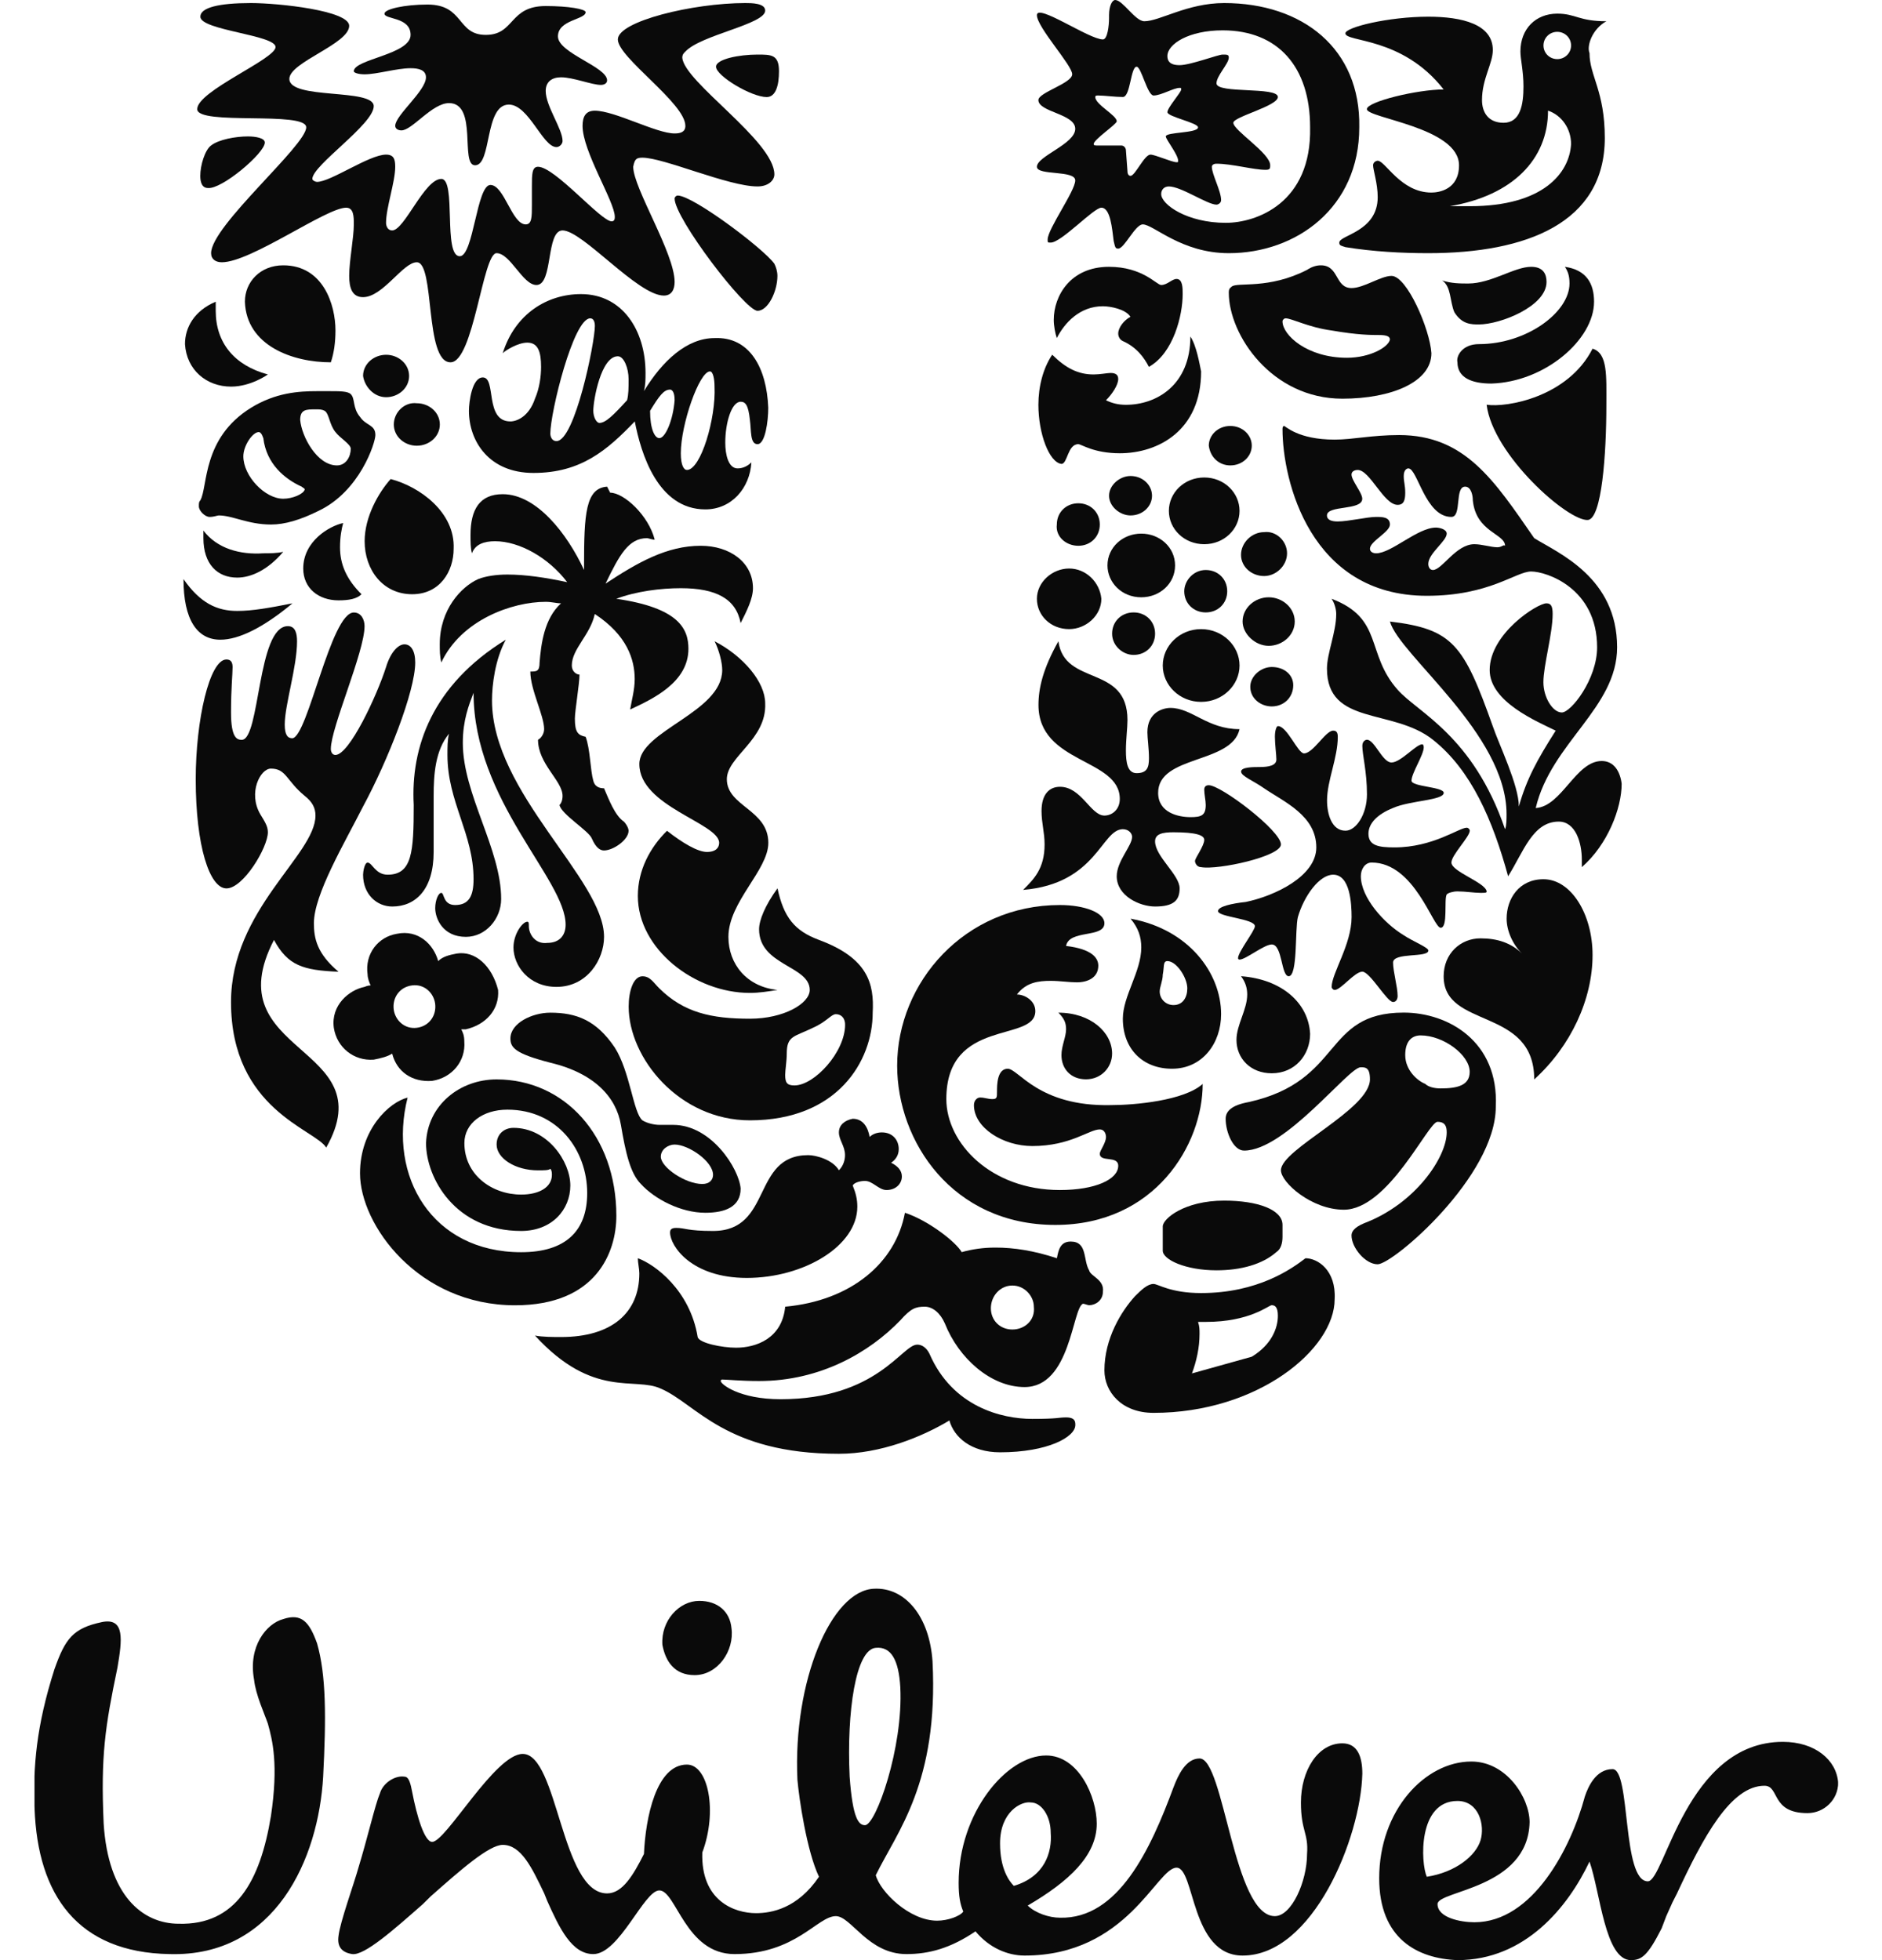 <svg width="24" height="25" viewBox="0 0 24 25" fill="none" xmlns="http://www.w3.org/2000/svg">
<g clip-path="url(#clip0_324_32168)">
<path fill-rule="evenodd" clip-rule="evenodd" d="M22.736 22.216C23.147 22.216 23.421 22.448 23.441 22.738C23.441 22.951 23.265 23.125 23.049 23.125C22.58 23.125 22.697 22.776 22.501 22.776C22.071 22.776 21.718 23.434 21.386 24.149L21.327 24.265L21.249 24.439L21.19 24.594C21.014 24.942 20.935 25 20.798 25C20.466 25 20.407 24.13 20.27 23.743C19.996 24.323 19.448 25 18.586 25C18.078 24.981 17.588 24.729 17.588 23.956C17.588 23.086 18.175 22.467 18.763 22.467C19.213 22.467 19.506 22.931 19.506 23.241C19.487 24.091 18.332 24.111 18.332 24.285C18.332 24.459 18.626 24.517 18.802 24.517C19.546 24.517 20.035 23.569 20.211 22.912C20.25 22.796 20.348 22.564 20.564 22.564C20.798 22.564 20.681 23.995 21.014 23.995C21.229 23.995 21.503 22.216 22.736 22.216ZM11.148 20.263C11.54 20.244 11.853 20.611 11.892 21.191C11.97 22.738 11.442 23.357 11.168 23.917C11.226 24.13 11.598 24.497 11.951 24.497C12.088 24.497 12.244 24.439 12.284 24.381C12.244 24.285 12.225 24.188 12.225 24.014C12.225 23.125 12.832 22.39 13.341 22.39C13.752 22.39 13.986 22.912 13.986 23.26C13.986 23.666 13.634 23.995 13.106 24.304C13.204 24.401 13.38 24.459 13.517 24.459C14.261 24.478 14.672 23.588 14.965 22.796C15.024 22.641 15.122 22.428 15.298 22.428C15.611 22.428 15.729 24.439 16.257 24.439C16.472 24.439 16.668 23.995 16.668 23.646C16.688 23.376 16.59 23.357 16.59 22.989C16.59 22.583 16.805 22.235 17.118 22.235C17.314 22.235 17.373 22.409 17.373 22.622C17.353 23.434 16.746 24.942 15.846 24.942C15.181 24.942 15.239 23.821 15.004 23.821C14.75 23.821 14.378 24.942 13.066 24.942C12.851 24.942 12.616 24.845 12.44 24.633C12.127 24.845 11.853 24.923 11.559 24.923C11.07 24.923 10.854 24.439 10.659 24.439C10.424 24.439 10.15 24.923 9.367 24.923C8.74 24.923 8.623 24.111 8.408 24.111C8.212 24.111 7.899 24.923 7.566 24.923C7.292 24.923 7.135 24.594 6.979 24.246L6.94 24.149C6.783 23.821 6.646 23.53 6.411 23.53C6.235 23.53 5.863 23.859 5.491 24.188L5.393 24.285C5.021 24.613 4.649 24.942 4.493 24.923C4.356 24.903 4.297 24.826 4.317 24.691C4.336 24.517 4.512 24.033 4.571 23.821C4.689 23.434 4.786 23.009 4.845 22.873C4.884 22.738 5.041 22.641 5.158 22.66C5.217 22.66 5.237 22.757 5.256 22.854C5.315 23.163 5.413 23.492 5.511 23.492C5.687 23.492 6.313 22.37 6.666 22.37C7.116 22.37 7.155 24.149 7.742 24.149C7.938 24.149 8.075 23.917 8.212 23.646C8.232 23.183 8.369 22.506 8.76 22.506C9.034 22.506 9.152 23.105 8.956 23.627C8.936 24.246 9.367 24.401 9.641 24.401C9.837 24.401 10.169 24.343 10.444 23.937C10.287 23.608 10.189 22.931 10.169 22.699C10.111 21.442 10.6 20.282 11.148 20.263ZM3.612 20.65C3.847 20.572 3.945 20.688 4.043 20.959C4.16 21.365 4.16 21.906 4.121 22.66C4.062 23.704 3.514 24.961 2.163 24.923C0.989 24.903 0.48 24.169 0.441 23.067C0.421 22.544 0.46 22.022 0.695 21.288C0.832 20.901 0.93 20.766 1.302 20.688C1.596 20.63 1.557 20.92 1.498 21.268C1.341 22.022 1.283 22.39 1.322 23.26C1.38 24.169 1.811 24.536 2.281 24.536C3.005 24.555 3.318 23.995 3.455 23.163C3.553 22.506 3.475 22.196 3.416 21.984C3.377 21.868 3.26 21.616 3.24 21.423C3.162 20.998 3.397 20.708 3.612 20.65ZM13.145 22.989C13.027 22.97 12.753 23.105 12.753 23.511C12.753 23.84 12.871 23.995 12.929 24.053C13.321 23.937 13.419 23.627 13.399 23.376C13.399 23.163 13.282 22.989 13.145 22.989ZM18.586 22.97C18.078 22.97 18.117 23.762 18.195 23.937C18.567 23.879 18.821 23.666 18.88 23.473C18.939 23.279 18.86 22.97 18.586 22.97ZM11.168 21.017C10.913 21.036 10.796 21.829 10.835 22.66C10.874 23.202 10.952 23.279 11.031 23.279C11.168 23.279 11.52 22.293 11.481 21.52C11.461 21.172 11.364 20.998 11.168 21.017ZM8.917 20.418C9.152 20.418 9.308 20.553 9.328 20.766C9.367 21.056 9.152 21.365 8.858 21.365C8.603 21.365 8.486 21.191 8.447 20.978C8.427 20.669 8.662 20.418 8.917 20.418Z" fill="#0A0A0A"/>
<path fill-rule="evenodd" clip-rule="evenodd" d="M13.889 16.203C13.81 16.067 13.869 15.835 13.654 15.835C13.517 15.835 13.497 15.951 13.478 16.048C13.184 15.951 12.93 15.912 12.695 15.912C12.538 15.912 12.401 15.932 12.264 15.97C12.186 15.835 11.833 15.564 11.54 15.468C11.422 16.106 10.855 16.589 10.013 16.666C9.974 17.073 9.641 17.189 9.387 17.189C9.21 17.189 8.917 17.131 8.897 17.053C8.799 16.454 8.349 16.125 8.134 16.048C8.134 16.106 8.153 16.183 8.153 16.241C8.153 16.744 7.801 17.053 7.155 17.053C7.057 17.053 6.92 17.053 6.822 17.034C7.566 17.846 8.095 17.556 8.427 17.711C8.878 17.904 9.249 18.542 10.698 18.542C11.226 18.542 11.755 18.329 12.107 18.117C12.166 18.329 12.381 18.523 12.753 18.523C13.36 18.523 13.713 18.329 13.713 18.175C13.713 18.136 13.713 18.078 13.595 18.078C13.497 18.078 13.497 18.097 13.164 18.097C12.773 18.097 12.146 17.943 11.853 17.266C11.794 17.15 11.716 17.15 11.696 17.15C11.501 17.15 11.187 17.846 9.954 17.846C9.426 17.846 9.191 17.653 9.191 17.614C9.191 17.614 9.191 17.595 9.21 17.595C9.269 17.595 9.445 17.614 9.68 17.614C10.463 17.614 11.089 17.247 11.481 16.84C11.618 16.686 11.677 16.666 11.794 16.666C11.892 16.666 11.99 16.744 12.049 16.879C12.225 17.324 12.636 17.691 13.066 17.691C13.654 17.691 13.673 16.686 13.81 16.628C13.83 16.628 13.869 16.647 13.889 16.647C13.967 16.647 14.065 16.589 14.065 16.473C14.084 16.319 13.908 16.28 13.889 16.203ZM12.91 16.957C12.753 16.957 12.636 16.841 12.636 16.686C12.636 16.531 12.753 16.396 12.91 16.396C13.066 16.396 13.184 16.531 13.184 16.666C13.204 16.84 13.066 16.957 12.91 16.957Z" fill="#0A0A0A"/>
<path fill-rule="evenodd" clip-rule="evenodd" d="M10.874 14.269C11.011 14.269 11.07 14.385 11.09 14.501C11.129 14.462 11.188 14.443 11.246 14.443C11.383 14.443 11.461 14.54 11.461 14.656C11.461 14.733 11.422 14.791 11.364 14.83C11.442 14.868 11.501 14.926 11.501 15.004C11.501 15.1 11.422 15.178 11.305 15.178C11.207 15.178 11.129 15.062 11.031 15.062C10.972 15.062 10.894 15.081 10.874 15.12C10.913 15.216 10.933 15.294 10.933 15.39C10.933 15.893 10.248 16.299 9.524 16.299C8.819 16.299 8.545 15.893 8.545 15.719C8.545 15.681 8.565 15.661 8.623 15.661C8.741 15.661 8.76 15.7 9.093 15.7C9.856 15.7 9.582 14.733 10.307 14.733C10.405 14.733 10.62 14.791 10.698 14.926C10.757 14.868 10.776 14.791 10.776 14.733C10.776 14.617 10.698 14.54 10.698 14.443C10.698 14.346 10.776 14.288 10.874 14.269Z" fill="#0A0A0A"/>
<path fill-rule="evenodd" clip-rule="evenodd" d="M6.333 13.767C7.194 13.767 7.86 14.482 7.86 15.507C7.86 15.971 7.605 16.648 6.568 16.648C5.335 16.648 4.591 15.623 4.591 14.965C4.591 14.405 4.963 14.057 5.198 13.999C4.943 15.004 5.511 15.971 6.646 15.971C7.214 15.971 7.488 15.7 7.488 15.217C7.488 14.675 7.116 14.153 6.47 14.153C6.157 14.153 5.922 14.327 5.922 14.579C5.922 14.985 6.274 15.236 6.646 15.236C6.881 15.236 7.038 15.139 7.038 14.985C7.038 14.965 7.038 14.927 7.018 14.907C6.998 14.927 6.94 14.927 6.861 14.927C6.568 14.927 6.333 14.772 6.333 14.598C6.333 14.463 6.431 14.385 6.548 14.385C6.979 14.385 7.273 14.811 7.273 15.12C7.273 15.429 7.038 15.7 6.646 15.7C5.804 15.7 5.433 15.023 5.433 14.579C5.452 14.095 5.863 13.767 6.333 13.767Z" fill="#0A0A0A"/>
<path fill-rule="evenodd" clip-rule="evenodd" d="M16.648 16.048C16.472 16.183 16.041 16.492 15.317 16.492C14.925 16.492 14.769 16.376 14.71 16.376C14.632 16.376 14.553 16.454 14.475 16.531C14.299 16.724 14.084 17.072 14.084 17.478C14.084 17.749 14.299 18.02 14.71 18.02C16.041 18.02 17.02 17.208 17.02 16.57C17.04 16.202 16.805 16.048 16.648 16.048ZM15.963 17.304L15.2 17.517C15.258 17.362 15.297 17.188 15.297 17.014C15.297 16.956 15.297 16.918 15.278 16.86H15.376C15.943 16.86 16.178 16.647 16.217 16.647C16.256 16.647 16.296 16.666 16.296 16.782C16.296 16.937 16.217 17.15 15.963 17.304Z" fill="#0A0A0A"/>
<path fill-rule="evenodd" clip-rule="evenodd" d="M15.513 16.202C15.826 16.202 16.1 16.125 16.276 15.97C16.335 15.932 16.355 15.854 16.355 15.777V15.622C16.355 15.429 16.041 15.313 15.611 15.313C15.102 15.313 14.828 15.545 14.828 15.642V15.951C14.828 16.067 15.121 16.202 15.513 16.202Z" fill="#0A0A0A"/>
<path fill-rule="evenodd" clip-rule="evenodd" d="M17.901 12.915C16.863 12.915 17.137 13.786 15.924 14.056C15.708 14.095 15.63 14.172 15.63 14.269C15.63 14.443 15.728 14.675 15.865 14.675C16.393 14.675 17.196 13.612 17.352 13.612C17.411 13.612 17.47 13.612 17.47 13.766C17.47 14.153 16.335 14.656 16.335 14.926C16.335 15.081 16.726 15.429 17.137 15.429C17.705 15.429 18.214 14.308 18.331 14.308C18.429 14.308 18.449 14.366 18.449 14.443C18.449 14.752 18.057 15.352 17.392 15.603C17.255 15.661 17.235 15.719 17.235 15.758C17.235 15.912 17.411 16.125 17.568 16.125C17.764 16.125 19.075 15.004 19.075 14.114C19.114 13.283 18.468 12.915 17.901 12.915ZM18.37 13.882C18.292 13.882 18.214 13.863 18.175 13.824C18.077 13.786 17.92 13.65 17.92 13.457C17.92 13.264 18.018 13.206 18.116 13.206C18.41 13.206 18.742 13.457 18.742 13.67C18.742 13.844 18.586 13.882 18.37 13.882Z" fill="#0A0A0A"/>
<path fill-rule="evenodd" clip-rule="evenodd" d="M8.584 14.347H8.408C8.349 14.347 8.251 14.327 8.192 14.289C8.075 14.192 8.036 13.67 7.84 13.361C7.605 13.012 7.35 12.916 7.018 12.916C6.783 12.916 6.509 13.051 6.509 13.245C6.509 13.361 6.568 13.438 7.018 13.554C7.585 13.689 7.859 13.998 7.918 14.347C7.977 14.695 8.036 14.965 8.173 15.101C8.349 15.294 8.682 15.468 8.995 15.468C9.249 15.468 9.445 15.391 9.445 15.159C9.425 14.907 9.073 14.347 8.584 14.347ZM8.956 15.101C8.74 15.101 8.427 14.888 8.427 14.753C8.427 14.656 8.525 14.598 8.603 14.598C8.779 14.598 9.093 14.811 9.093 14.985C9.093 15.043 9.053 15.101 8.956 15.101Z" fill="#0A0A0A"/>
<path fill-rule="evenodd" clip-rule="evenodd" d="M12.851 13.631C12.714 13.631 12.714 13.844 12.714 13.921C12.714 13.998 12.714 14.018 12.655 14.018C12.596 14.018 12.557 13.998 12.498 13.998C12.459 13.998 12.42 14.037 12.42 14.095C12.42 14.385 12.792 14.617 13.164 14.617C13.653 14.617 13.888 14.405 14.025 14.405C14.084 14.405 14.104 14.463 14.104 14.501C14.104 14.579 14.025 14.675 14.025 14.714C14.025 14.83 14.26 14.733 14.26 14.869C14.26 15.043 13.966 15.178 13.516 15.178C12.635 15.178 12.068 14.579 12.068 14.018C12.068 12.974 13.203 13.302 13.203 12.896C13.203 12.761 13.066 12.684 12.968 12.684C13.086 12.529 13.242 12.51 13.399 12.51C13.516 12.51 13.634 12.529 13.732 12.529C13.869 12.529 14.006 12.471 14.006 12.316C14.006 12.22 13.927 12.104 13.595 12.065C13.634 11.852 14.084 11.968 14.084 11.775C14.084 11.64 13.829 11.543 13.516 11.543C12.303 11.543 11.441 12.529 11.441 13.592C11.441 14.559 12.146 15.623 13.458 15.623C14.73 15.623 15.337 14.598 15.337 13.825C15.102 14.037 14.475 14.095 14.162 14.095C13.242 14.114 12.988 13.631 12.851 13.631Z" fill="#0A0A0A"/>
<path fill-rule="evenodd" clip-rule="evenodd" d="M13.849 13.766C14.045 13.766 14.182 13.612 14.182 13.438C14.182 13.167 13.908 12.916 13.497 12.916C13.575 12.993 13.595 13.051 13.595 13.128C13.595 13.225 13.536 13.341 13.536 13.457C13.536 13.631 13.654 13.766 13.849 13.766ZM15.826 12.451C15.885 12.529 15.905 12.606 15.905 12.684C15.905 12.877 15.768 13.07 15.768 13.264C15.768 13.496 15.944 13.689 16.218 13.689C16.512 13.689 16.707 13.457 16.707 13.186C16.688 12.8 16.355 12.49 15.826 12.451ZM14.417 11.717C14.515 11.833 14.554 11.949 14.554 12.084C14.554 12.393 14.319 12.703 14.319 12.993C14.319 13.38 14.574 13.631 14.946 13.631C15.337 13.631 15.572 13.302 15.572 12.935C15.572 12.413 15.161 11.852 14.417 11.717ZM14.965 12.819C14.867 12.819 14.789 12.742 14.789 12.645C14.789 12.587 14.828 12.509 14.828 12.432C14.848 12.335 14.828 12.258 14.887 12.258C15.004 12.258 15.141 12.471 15.141 12.606C15.141 12.722 15.083 12.819 14.965 12.819Z" fill="#0A0A0A"/>
<path fill-rule="evenodd" clip-rule="evenodd" d="M10.444 11.988C10.131 11.872 9.994 11.698 9.915 11.33C9.759 11.543 9.68 11.736 9.68 11.852C9.68 12.316 10.326 12.316 10.326 12.626C10.326 12.8 9.994 12.993 9.563 12.993C9.074 12.993 8.721 12.916 8.408 12.606C8.33 12.529 8.291 12.452 8.193 12.452C8.075 12.452 8.017 12.645 8.017 12.838C8.017 13.496 8.663 14.289 9.563 14.289C10.679 14.289 11.129 13.534 11.129 12.916C11.149 12.548 11.07 12.22 10.444 11.988ZM10.131 13.844C10.033 13.844 10.013 13.805 10.013 13.709C10.013 13.65 10.033 13.534 10.033 13.438C10.033 13.206 10.131 13.225 10.366 13.109C10.542 13.032 10.6 12.935 10.659 12.935C10.718 12.935 10.777 12.974 10.777 13.07C10.777 13.418 10.385 13.844 10.131 13.844Z" fill="#0A0A0A"/>
<path fill-rule="evenodd" clip-rule="evenodd" d="M9.015 10.866C8.897 10.866 8.701 10.75 8.506 10.596C8.29 10.808 8.134 11.098 8.134 11.427C8.134 12.104 8.858 12.664 9.563 12.664C9.68 12.664 9.798 12.645 9.915 12.626C9.524 12.587 9.289 12.297 9.289 11.949C9.289 11.504 9.798 11.098 9.798 10.75C9.798 10.325 9.269 10.286 9.269 9.938C9.269 9.648 9.778 9.435 9.758 8.971C9.758 8.701 9.484 8.372 9.113 8.179C9.171 8.295 9.21 8.449 9.21 8.546C9.21 9.087 8.153 9.319 8.153 9.745C8.153 10.286 9.171 10.499 9.171 10.75C9.171 10.808 9.132 10.866 9.015 10.866Z" fill="#0A0A0A"/>
<path fill-rule="evenodd" clip-rule="evenodd" d="M19.683 11.214C20.035 11.214 20.309 11.659 20.309 12.181C20.309 12.742 20.035 13.341 19.565 13.767C19.565 12.838 18.41 13.129 18.41 12.452C18.41 12.162 18.625 11.968 18.88 11.968C19.095 11.968 19.271 12.026 19.409 12.162C19.291 12.046 19.213 11.872 19.213 11.717C19.213 11.466 19.369 11.214 19.683 11.214Z" fill="#0A0A0A"/>
<path fill-rule="evenodd" clip-rule="evenodd" d="M5.823 12.162C5.725 12.181 5.647 12.2 5.588 12.258C5.53 12.046 5.334 11.852 5.06 11.91C4.825 11.949 4.649 12.162 4.688 12.432C4.688 12.471 4.707 12.529 4.727 12.568C4.727 12.568 4.688 12.568 4.649 12.587C4.453 12.626 4.218 12.819 4.257 13.109C4.296 13.36 4.512 13.534 4.766 13.515C4.864 13.496 4.942 13.476 5.001 13.438C5.06 13.67 5.256 13.805 5.51 13.786C5.764 13.747 5.941 13.534 5.921 13.283C5.921 13.206 5.902 13.167 5.882 13.128H5.941C6.195 13.07 6.371 12.877 6.352 12.626C6.273 12.316 6.058 12.123 5.823 12.162ZM5.314 13.109C5.158 13.128 5.04 13.012 5.021 12.877C5.001 12.722 5.099 12.587 5.256 12.568C5.412 12.548 5.53 12.664 5.549 12.8C5.569 12.954 5.471 13.09 5.314 13.109Z" fill="#0A0A0A"/>
<path fill-rule="evenodd" clip-rule="evenodd" d="M18.509 11.001C18.509 10.905 18.743 10.673 18.743 10.595C18.743 10.576 18.724 10.557 18.704 10.557C18.606 10.557 18.274 10.808 17.784 10.808C17.588 10.808 17.451 10.789 17.451 10.634C17.451 10.499 17.569 10.383 17.765 10.305C17.98 10.209 18.411 10.209 18.411 10.112C18.411 10.035 18 10.035 18 9.957C18 9.861 18.156 9.629 18.156 9.532C18.156 9.532 18.156 9.493 18.137 9.493C18.058 9.493 17.863 9.725 17.745 9.725C17.628 9.725 17.53 9.435 17.432 9.435C17.412 9.435 17.373 9.455 17.373 9.513C17.373 9.629 17.432 9.841 17.432 10.131C17.432 10.383 17.295 10.595 17.158 10.595C16.982 10.595 16.923 10.383 16.923 10.209C16.923 9.957 17.06 9.667 17.06 9.397C17.06 9.339 17.04 9.319 17.001 9.319C16.903 9.319 16.747 9.609 16.629 9.609C16.551 9.609 16.414 9.261 16.297 9.261C16.277 9.261 16.258 9.319 16.258 9.397C16.258 9.493 16.277 9.629 16.277 9.687C16.277 9.764 16.179 9.783 16.062 9.783C15.983 9.783 15.827 9.783 15.827 9.841C15.827 9.899 15.983 9.957 16.12 10.054C16.375 10.228 16.786 10.402 16.786 10.808C16.786 11.175 16.258 11.427 15.886 11.504C15.709 11.523 15.533 11.562 15.533 11.62C15.533 11.697 16.003 11.717 16.003 11.813C16.003 11.871 15.788 12.142 15.788 12.22C15.788 12.239 15.807 12.239 15.807 12.239C15.886 12.239 16.12 12.046 16.218 12.046C16.355 12.046 16.336 12.451 16.434 12.451C16.551 12.451 16.512 11.852 16.551 11.697C16.629 11.427 16.825 11.156 17.001 11.156C17.217 11.156 17.236 11.523 17.236 11.697C17.236 12.046 16.982 12.413 16.982 12.587C16.982 12.606 17.001 12.626 17.021 12.626C17.099 12.626 17.275 12.393 17.373 12.393C17.471 12.393 17.686 12.78 17.765 12.78C17.804 12.78 17.823 12.742 17.823 12.703C17.823 12.587 17.765 12.393 17.765 12.277C17.765 12.142 18.215 12.22 18.215 12.123C18.215 12.084 18.019 12.007 17.902 11.929C17.647 11.775 17.354 11.446 17.354 11.175C17.354 11.079 17.412 11.001 17.491 11.001C18.039 11.001 18.274 11.833 18.372 11.833C18.469 11.833 18.411 11.465 18.45 11.407C18.469 11.388 18.528 11.369 18.587 11.369C18.685 11.369 18.802 11.388 18.88 11.388C18.939 11.388 18.959 11.388 18.959 11.369C18.939 11.253 18.509 11.117 18.509 11.001Z" fill="#0A0A0A"/>
<path fill-rule="evenodd" clip-rule="evenodd" d="M16.335 10.77C16.335 10.596 15.572 10.015 15.415 10.015C15.376 10.015 15.357 10.035 15.357 10.073C15.357 10.132 15.376 10.209 15.376 10.267C15.376 10.402 15.318 10.422 15.181 10.422C15.024 10.422 14.769 10.364 14.769 10.112C14.769 9.629 15.709 9.745 15.807 9.3C15.396 9.3 15.2 9.029 14.926 9.029C14.828 9.029 14.632 9.087 14.632 9.339C14.632 9.416 14.652 9.551 14.652 9.668C14.652 9.784 14.632 9.861 14.495 9.861C14.378 9.861 14.358 9.726 14.358 9.571C14.358 9.435 14.378 9.281 14.378 9.184C14.378 8.469 13.575 8.759 13.497 8.179C13.301 8.527 13.243 8.778 13.243 8.991C13.243 9.745 14.28 9.668 14.28 10.19C14.28 10.325 14.182 10.402 14.084 10.402C13.908 10.402 13.791 10.035 13.517 10.035C13.38 10.035 13.282 10.132 13.282 10.344C13.282 10.499 13.321 10.615 13.321 10.77C13.321 11.079 13.184 11.214 13.047 11.35C13.986 11.272 14.045 10.576 14.319 10.576C14.398 10.576 14.437 10.634 14.437 10.673C14.437 10.789 14.241 10.982 14.241 11.176C14.241 11.427 14.534 11.562 14.73 11.562C14.965 11.562 15.043 11.485 15.043 11.33C15.043 11.156 14.73 10.924 14.73 10.731C14.73 10.634 14.828 10.615 14.965 10.615C15.259 10.615 15.357 10.654 15.357 10.712C15.357 10.789 15.239 10.944 15.239 10.982C15.239 11.002 15.259 11.06 15.318 11.06C15.533 11.098 16.335 10.924 16.335 10.77Z" fill="#0A0A0A"/>
<path fill-rule="evenodd" clip-rule="evenodd" d="M6.45 8.159C6.313 8.411 6.274 8.739 6.274 8.933C6.274 10.112 7.703 11.214 7.703 11.949C7.703 12.239 7.488 12.587 7.096 12.587C6.744 12.587 6.548 12.316 6.548 12.084C6.548 11.91 6.665 11.756 6.724 11.756C6.744 11.756 6.744 11.775 6.744 11.814C6.744 11.91 6.822 12.046 6.979 12.026C7.135 12.026 7.213 11.93 7.213 11.794C7.213 11.214 6.039 10.209 6.039 8.836C5.98 8.991 5.902 9.184 5.902 9.474C5.902 10.132 6.391 10.828 6.391 11.466C6.391 11.717 6.196 11.949 5.941 11.949C5.648 11.949 5.55 11.717 5.55 11.582C5.55 11.485 5.589 11.388 5.628 11.388C5.667 11.388 5.648 11.543 5.804 11.543C5.98 11.543 6.039 11.427 6.039 11.214C6.039 10.634 5.706 10.228 5.706 9.629C5.706 9.532 5.706 9.436 5.726 9.358C5.55 9.571 5.53 9.88 5.53 10.151V10.866C5.53 11.35 5.295 11.562 5.002 11.562C4.806 11.562 4.63 11.408 4.63 11.156C4.63 11.118 4.649 11.002 4.688 11.002C4.747 11.002 4.786 11.156 4.943 11.156C5.256 11.156 5.276 10.866 5.276 10.267C5.236 9.532 5.51 8.739 6.45 8.159Z" fill="#0A0A0A"/>
<path fill-rule="evenodd" clip-rule="evenodd" d="M4.512 7.812C4.61 7.812 4.649 7.908 4.649 7.986C4.649 8.314 4.219 9.281 4.219 9.552C4.219 9.59 4.238 9.629 4.277 9.629C4.454 9.629 4.806 8.875 4.923 8.508C4.982 8.314 5.08 8.218 5.158 8.218C5.237 8.218 5.295 8.295 5.295 8.45C5.295 8.817 4.943 9.706 4.63 10.286C4.395 10.75 4.003 11.408 4.003 11.775C4.003 11.969 4.042 12.162 4.317 12.394C3.866 12.375 3.671 12.317 3.494 11.988C2.731 13.457 4.904 13.322 4.16 14.637C4.023 14.405 2.946 14.153 2.946 12.781C2.946 11.601 4.023 10.905 4.023 10.402C4.023 10.306 3.984 10.228 3.886 10.151C3.651 9.958 3.651 9.803 3.455 9.803C3.318 9.803 3.162 10.112 3.318 10.383C3.377 10.48 3.416 10.538 3.416 10.615C3.416 10.808 3.103 11.331 2.888 11.331C2.672 11.331 2.496 10.789 2.496 9.938C2.496 9.184 2.672 8.411 2.888 8.411C2.946 8.411 2.966 8.45 2.966 8.508C2.966 8.604 2.946 8.778 2.946 9.088C2.946 9.416 3.025 9.436 3.083 9.436C3.318 9.436 3.279 7.986 3.671 7.986C3.768 7.986 3.788 8.082 3.788 8.179C3.788 8.508 3.631 8.991 3.631 9.242C3.631 9.378 3.671 9.416 3.729 9.416C3.925 9.397 4.219 7.812 4.512 7.812Z" fill="#0A0A0A"/>
<path fill-rule="evenodd" clip-rule="evenodd" d="M20.426 9.706C20.093 9.706 19.917 10.286 19.584 10.306C19.78 9.474 20.622 9.029 20.622 8.256C20.622 7.367 19.878 7.057 19.565 6.864C19.056 6.129 18.684 5.549 17.842 5.549C17.49 5.549 17.255 5.607 17.02 5.607C16.55 5.607 16.394 5.433 16.374 5.433C16.374 5.433 16.355 5.433 16.355 5.472C16.355 6.129 16.707 7.599 18.195 7.599C18.997 7.599 19.33 7.289 19.526 7.289C19.721 7.289 20.367 7.502 20.367 8.256C20.367 8.662 20.035 9.087 19.917 9.087C19.8 9.087 19.682 8.894 19.682 8.701C19.682 8.488 19.8 8.082 19.8 7.831C19.8 7.734 19.78 7.695 19.721 7.695C19.604 7.695 18.997 8.082 18.997 8.546C18.997 8.952 19.604 9.203 19.839 9.319C19.604 9.687 19.467 9.938 19.369 10.286C19.369 10.015 19.114 9.493 19.036 9.261C18.664 8.217 18.527 8.024 17.725 7.927C17.842 8.353 19.212 9.358 19.212 10.383C19.212 10.441 19.212 10.537 19.193 10.576C18.782 9.377 18.077 9.087 17.823 8.797C17.412 8.333 17.646 7.889 16.981 7.637C17.02 7.695 17.04 7.773 17.04 7.831C17.04 8.063 16.922 8.333 16.922 8.527C16.922 9.261 17.764 9.029 18.273 9.435C18.762 9.822 19.036 10.46 19.232 11.176C19.428 10.866 19.545 10.479 19.878 10.479C20.093 10.479 20.172 10.75 20.172 10.963V11.06C20.504 10.77 20.68 10.306 20.68 9.996C20.661 9.841 20.583 9.706 20.426 9.706ZM19.095 6.98C19.017 6.98 18.899 6.941 18.801 6.941C18.566 6.941 18.39 7.27 18.273 7.27C18.234 7.27 18.214 7.231 18.214 7.193C18.214 7.057 18.449 6.903 18.449 6.806C18.449 6.748 18.351 6.729 18.312 6.729C18.077 6.729 17.744 7.057 17.549 7.057C17.509 7.057 17.47 7.038 17.47 6.999C17.47 6.903 17.725 6.787 17.725 6.69C17.725 6.593 17.627 6.593 17.549 6.593C17.431 6.593 17.196 6.651 17.059 6.651C16.981 6.651 16.922 6.632 16.922 6.574C16.922 6.439 17.372 6.516 17.372 6.361C17.372 6.284 17.235 6.129 17.235 6.052C17.235 6.013 17.274 5.994 17.314 5.994C17.47 5.994 17.646 6.439 17.823 6.439C17.901 6.439 17.92 6.381 17.92 6.284C17.92 6.187 17.901 6.149 17.901 6.071C17.901 5.994 17.94 5.974 17.96 5.974C18.077 5.974 18.175 6.593 18.508 6.593C18.645 6.593 18.547 6.207 18.684 6.207C18.762 6.207 18.782 6.323 18.782 6.381C18.821 6.787 19.193 6.806 19.193 6.961C19.173 6.941 19.154 6.98 19.095 6.98Z" fill="#0A0A0A"/>
<path fill-rule="evenodd" clip-rule="evenodd" d="M14.417 6.071C14.573 6.071 14.691 6.187 14.691 6.323C14.691 6.458 14.573 6.574 14.417 6.574C14.28 6.574 14.143 6.458 14.143 6.323C14.143 6.187 14.28 6.071 14.417 6.071ZM16.218 8.507C16.081 8.507 15.944 8.623 15.944 8.759C15.944 8.913 16.081 9.01 16.218 9.01C16.374 9.01 16.492 8.894 16.492 8.739C16.492 8.604 16.374 8.507 16.218 8.507ZM15.317 8.024C15.043 8.024 14.828 8.237 14.828 8.488C14.828 8.739 15.043 8.952 15.317 8.952C15.591 8.952 15.807 8.739 15.807 8.488C15.807 8.237 15.591 8.024 15.317 8.024ZM14.456 7.811C14.3 7.811 14.182 7.927 14.182 8.082C14.182 8.237 14.319 8.353 14.456 8.353C14.613 8.353 14.73 8.237 14.73 8.082C14.73 7.927 14.613 7.811 14.456 7.811ZM16.179 8.237C16.355 8.237 16.511 8.101 16.511 7.927C16.511 7.753 16.355 7.618 16.179 7.618C16.003 7.618 15.846 7.753 15.846 7.927C15.846 8.082 16.003 8.237 16.179 8.237ZM13.634 7.251C13.419 7.251 13.223 7.425 13.223 7.637C13.223 7.85 13.399 8.024 13.634 8.024C13.849 8.024 14.045 7.85 14.045 7.637C14.025 7.425 13.849 7.251 13.634 7.251ZM15.102 7.541C15.102 7.695 15.22 7.811 15.376 7.811C15.533 7.811 15.65 7.695 15.65 7.541C15.65 7.386 15.533 7.27 15.376 7.27C15.22 7.27 15.102 7.405 15.102 7.541ZM14.554 7.618C14.789 7.618 14.985 7.444 14.985 7.212C14.985 6.98 14.789 6.806 14.554 6.806C14.319 6.806 14.123 6.98 14.123 7.212C14.123 7.425 14.3 7.618 14.554 7.618ZM16.12 7.347C16.276 7.347 16.413 7.212 16.413 7.057C16.413 6.903 16.276 6.767 16.12 6.787C15.963 6.787 15.826 6.922 15.826 7.077C15.826 7.231 15.963 7.347 16.12 7.347ZM13.751 6.961C13.908 6.961 14.025 6.845 14.025 6.69C14.025 6.535 13.908 6.419 13.751 6.419C13.595 6.419 13.477 6.535 13.477 6.69C13.458 6.845 13.595 6.961 13.751 6.961ZM15.357 6.941C15.611 6.941 15.807 6.748 15.807 6.516C15.807 6.284 15.611 6.09 15.357 6.09C15.102 6.09 14.906 6.284 14.906 6.516C14.906 6.748 15.102 6.941 15.357 6.941ZM15.689 5.936C15.846 5.936 15.963 5.82 15.963 5.684C15.963 5.549 15.846 5.433 15.689 5.433C15.533 5.433 15.415 5.549 15.415 5.684C15.435 5.839 15.552 5.936 15.689 5.936Z" fill="#0A0A0A"/>
<path fill-rule="evenodd" clip-rule="evenodd" d="M7.781 6.284C7.957 6.284 8.271 6.574 8.349 6.883C8.31 6.883 8.271 6.864 8.251 6.864C8.016 6.864 7.899 7.077 7.722 7.444C8.133 7.173 8.505 6.961 8.936 6.961C9.308 6.961 9.602 7.173 9.602 7.502C9.602 7.637 9.523 7.792 9.445 7.947C9.386 7.637 9.132 7.502 8.682 7.502C8.427 7.502 8.114 7.541 7.859 7.637C8.662 7.753 8.779 8.024 8.779 8.275C8.779 8.701 8.329 8.913 8.036 9.049C8.055 8.933 8.094 8.797 8.094 8.662C8.094 8.411 7.996 8.101 7.585 7.831C7.527 8.101 7.292 8.275 7.292 8.488C7.292 8.565 7.351 8.604 7.39 8.604C7.39 8.72 7.331 9.068 7.331 9.165C7.331 9.339 7.37 9.377 7.468 9.397C7.527 9.551 7.527 9.822 7.566 9.958C7.585 10.035 7.644 10.054 7.703 10.054C7.762 10.19 7.84 10.402 7.957 10.48C7.977 10.499 8.016 10.557 8.016 10.596C8.016 10.712 7.82 10.847 7.703 10.847C7.664 10.847 7.605 10.828 7.546 10.692C7.507 10.596 7.155 10.383 7.135 10.267C7.155 10.248 7.174 10.209 7.174 10.151C7.174 9.958 6.861 9.745 6.861 9.435C6.9 9.416 6.939 9.358 6.939 9.3C6.939 9.126 6.763 8.797 6.763 8.565C6.842 8.565 6.881 8.565 6.881 8.449C6.9 8.217 6.939 7.889 7.155 7.695C7.096 7.695 7.037 7.676 6.959 7.676C6.528 7.676 5.882 7.908 5.628 8.449C5.608 8.372 5.608 8.295 5.608 8.217C5.608 7.773 5.882 7.483 6.098 7.386C6.196 7.347 6.333 7.328 6.47 7.328C6.705 7.328 6.959 7.367 7.233 7.425C6.998 7.115 6.626 6.903 6.313 6.903C6.176 6.903 6.059 6.941 6.019 7.057C6 6.999 6 6.903 6 6.825C6 6.497 6.117 6.303 6.411 6.303C6.842 6.303 7.233 6.806 7.448 7.27V7.212C7.448 6.555 7.468 6.226 7.742 6.207L7.781 6.284Z" fill="#0A0A0A"/>
<path fill-rule="evenodd" clip-rule="evenodd" d="M2.34 7.386C2.34 7.908 2.516 8.159 2.81 8.159C3.045 8.159 3.358 8.005 3.73 7.695C3.436 7.753 3.221 7.792 3.025 7.792C2.77 7.792 2.555 7.695 2.34 7.386ZM4.376 6.671C4.199 6.709 3.867 6.903 3.867 7.251C3.867 7.502 4.062 7.657 4.317 7.657C4.454 7.657 4.552 7.637 4.61 7.579C4.415 7.386 4.336 7.193 4.336 6.98C4.336 6.845 4.356 6.748 4.376 6.671ZM4.982 6.11C4.826 6.284 4.65 6.593 4.65 6.903C4.65 7.27 4.885 7.579 5.256 7.579C5.609 7.579 5.785 7.289 5.785 6.999C5.805 6.535 5.354 6.207 4.982 6.11ZM2.594 6.767V6.864C2.594 7.193 2.77 7.367 3.025 7.367C3.201 7.367 3.416 7.27 3.612 7.038C3.534 7.057 3.436 7.057 3.358 7.057C3.064 7.077 2.77 6.999 2.594 6.767ZM4.043 4.989C3.808 4.989 3.514 5.008 3.201 5.201C2.575 5.588 2.653 6.207 2.555 6.381C2.536 6.4 2.536 6.419 2.536 6.458C2.536 6.516 2.614 6.593 2.673 6.593C2.731 6.593 2.77 6.574 2.79 6.574C2.966 6.574 3.162 6.69 3.456 6.69C3.632 6.69 3.828 6.632 4.062 6.516C4.591 6.265 4.787 5.646 4.787 5.549C4.787 5.414 4.669 5.433 4.591 5.317C4.493 5.201 4.532 5.085 4.473 5.027C4.434 4.989 4.336 4.989 4.199 4.989H4.043ZM3.612 6.361C3.377 6.361 3.103 6.071 3.103 5.82C3.103 5.685 3.221 5.511 3.299 5.511C3.319 5.511 3.338 5.53 3.358 5.588C3.397 5.917 3.632 6.11 3.847 6.207C3.867 6.226 3.886 6.226 3.886 6.245C3.867 6.303 3.73 6.361 3.612 6.361ZM4.473 5.723C4.473 5.82 4.415 5.936 4.297 5.936C4.043 5.936 3.847 5.569 3.828 5.356C3.828 5.221 3.906 5.221 4.023 5.221C4.082 5.221 4.102 5.221 4.141 5.24C4.199 5.279 4.199 5.414 4.278 5.511C4.336 5.588 4.473 5.665 4.473 5.723ZM5.022 5.414C5.022 5.569 5.159 5.685 5.315 5.685C5.472 5.685 5.609 5.569 5.609 5.414C5.609 5.259 5.472 5.143 5.315 5.143C5.159 5.124 5.022 5.259 5.022 5.414ZM4.924 5.066C5.08 5.066 5.217 4.95 5.217 4.795C5.217 4.641 5.08 4.525 4.924 4.525C4.767 4.525 4.63 4.641 4.63 4.795C4.65 4.931 4.767 5.066 4.924 5.066ZM2.947 4.931C3.201 4.931 3.416 4.776 3.416 4.776C2.986 4.66 2.751 4.37 2.751 3.964V3.848C2.477 3.964 2.359 4.177 2.359 4.389C2.379 4.718 2.633 4.931 2.947 4.931ZM4.219 4.621C4.258 4.505 4.278 4.37 4.278 4.215C4.278 3.886 4.121 3.384 3.612 3.384C3.319 3.384 3.123 3.596 3.123 3.848C3.142 4.409 3.73 4.621 4.219 4.621Z" fill="#0A0A0A"/>
<path fill-rule="evenodd" clip-rule="evenodd" d="M20.309 4.447C19.995 5.066 19.212 5.201 18.958 5.162C19.036 5.8 19.995 6.651 20.25 6.632C20.426 6.612 20.485 5.8 20.485 5.162C20.485 4.795 20.504 4.505 20.309 4.447ZM20.328 3.848C20.328 3.616 20.23 3.442 19.956 3.403C19.995 3.461 20.015 3.519 20.015 3.616C20.015 3.983 19.467 4.389 18.86 4.389C18.645 4.389 18.567 4.544 18.586 4.621C18.586 4.814 18.762 4.892 19.017 4.892C19.702 4.872 20.328 4.331 20.328 3.848Z" fill="#0A0A0A"/>
<path fill-rule="evenodd" clip-rule="evenodd" d="M18.86 4.138C19.134 4.138 19.722 3.906 19.722 3.596C19.722 3.5 19.683 3.403 19.526 3.403C19.311 3.403 19.017 3.616 18.723 3.616C18.625 3.616 18.508 3.616 18.391 3.577C18.508 3.654 18.488 3.848 18.547 3.983C18.645 4.138 18.762 4.138 18.86 4.138Z" fill="#0A0A0A"/>
<path fill-rule="evenodd" clip-rule="evenodd" d="M15.18 4.292C15.18 4.911 14.749 5.163 14.358 5.163C14.26 5.163 14.182 5.143 14.104 5.105C14.182 5.027 14.26 4.911 14.26 4.834C14.26 4.776 14.221 4.757 14.162 4.757C14.123 4.757 14.025 4.776 13.947 4.776C13.751 4.776 13.595 4.699 13.418 4.524C13.301 4.699 13.242 4.931 13.242 5.163C13.242 5.53 13.379 5.897 13.536 5.917C13.614 5.917 13.614 5.665 13.751 5.665C13.79 5.665 13.947 5.781 14.28 5.781C14.769 5.781 15.317 5.491 15.317 4.737C15.297 4.641 15.258 4.408 15.18 4.292Z" fill="#0A0A0A"/>
<path fill-rule="evenodd" clip-rule="evenodd" d="M14.064 3.906C14.162 3.906 14.357 3.944 14.416 4.041C14.338 4.08 14.26 4.176 14.26 4.254C14.26 4.292 14.279 4.331 14.318 4.35C14.495 4.428 14.592 4.563 14.651 4.679C14.964 4.505 15.082 4.022 15.082 3.751C15.082 3.674 15.082 3.558 15.004 3.558C14.945 3.558 14.886 3.635 14.808 3.635C14.749 3.635 14.573 3.403 14.142 3.403C13.653 3.403 13.438 3.77 13.438 4.08C13.438 4.157 13.457 4.254 13.477 4.312C13.575 4.118 13.77 3.906 14.064 3.906Z" fill="#0A0A0A"/>
<path fill-rule="evenodd" clip-rule="evenodd" d="M9.112 4.312C8.76 4.312 8.447 4.602 8.212 4.988C8.232 4.911 8.232 4.834 8.232 4.756C8.232 4.215 7.938 3.751 7.409 3.751C6.979 3.751 6.568 4.002 6.411 4.505C6.45 4.466 6.607 4.37 6.724 4.37C6.861 4.37 6.9 4.486 6.9 4.679C6.9 4.795 6.881 4.95 6.822 5.085C6.744 5.317 6.587 5.375 6.509 5.375C6.176 5.375 6.333 4.814 6.157 4.814C6.02 4.814 5.98 5.124 5.98 5.24C5.98 5.626 6.235 6.032 6.803 6.032C7.409 6.032 7.742 5.742 8.095 5.375C8.173 5.781 8.388 6.497 8.995 6.497C9.328 6.497 9.563 6.226 9.582 5.897C9.543 5.936 9.484 5.974 9.406 5.974C9.289 5.974 9.249 5.8 9.249 5.646C9.249 5.394 9.328 5.124 9.445 5.124C9.504 5.124 9.543 5.162 9.563 5.356C9.582 5.491 9.563 5.665 9.66 5.665C9.758 5.665 9.797 5.375 9.797 5.201C9.778 4.698 9.563 4.292 9.112 4.312ZM7.096 5.626C7.037 5.626 7.018 5.568 7.018 5.53C7.018 5.259 7.312 4.06 7.527 4.06C7.566 4.06 7.586 4.099 7.586 4.157C7.586 4.37 7.331 5.626 7.096 5.626ZM7.997 5.104C7.82 5.298 7.723 5.394 7.644 5.394C7.605 5.394 7.566 5.317 7.566 5.24C7.566 5.104 7.664 4.544 7.879 4.544C7.957 4.544 8.016 4.698 8.016 4.834C8.016 4.95 8.016 5.027 7.997 5.104ZM8.408 5.588C8.349 5.588 8.29 5.472 8.29 5.24C8.408 5.046 8.466 4.969 8.545 4.969C8.564 4.969 8.603 4.988 8.603 5.104C8.584 5.356 8.486 5.588 8.408 5.588ZM8.76 5.994C8.721 5.994 8.682 5.936 8.682 5.781C8.682 5.414 8.917 4.737 9.054 4.737C9.093 4.737 9.112 4.834 9.112 4.93C9.132 5.336 8.936 5.994 8.76 5.994Z" fill="#0A0A0A"/>
<path fill-rule="evenodd" clip-rule="evenodd" d="M17.745 3.519C17.608 3.519 17.392 3.674 17.236 3.674C17.021 3.674 17.079 3.384 16.844 3.384C16.786 3.384 16.727 3.403 16.668 3.442C16.179 3.693 15.787 3.596 15.709 3.654C15.69 3.674 15.67 3.674 15.67 3.732C15.67 4.273 16.218 5.085 17.118 5.085C17.745 5.085 18.254 4.872 18.254 4.505C18.234 4.196 17.941 3.519 17.745 3.519ZM17.177 4.563C16.668 4.563 16.355 4.273 16.355 4.099C16.355 4.08 16.375 4.06 16.394 4.06C16.473 4.06 16.688 4.176 16.981 4.215C17.314 4.273 17.49 4.273 17.588 4.273C17.686 4.273 17.725 4.292 17.725 4.331C17.706 4.428 17.471 4.563 17.177 4.563Z" fill="#0A0A0A"/>
<path fill-rule="evenodd" clip-rule="evenodd" d="M20.485 0.271C20.133 0.271 20.094 0.174 19.859 0.174C19.585 0.174 19.389 0.367 19.389 0.657C19.389 0.754 19.428 0.909 19.428 1.102C19.428 1.334 19.389 1.566 19.174 1.566C18.978 1.566 18.899 1.431 18.899 1.276C18.899 1.005 19.037 0.812 19.037 0.638C19.037 0.309 18.645 0.213 18.214 0.213C17.706 0.213 17.157 0.348 17.157 0.425C17.157 0.541 17.882 0.464 18.41 1.141C18.077 1.141 17.431 1.296 17.431 1.392C17.431 1.508 18.606 1.624 18.606 2.108C18.606 2.417 18.351 2.456 18.254 2.456C17.862 2.456 17.666 2.05 17.569 2.05C17.549 2.05 17.51 2.069 17.51 2.108C17.51 2.166 17.569 2.34 17.569 2.514C17.569 2.958 17.079 2.997 17.079 3.094C17.079 3.132 17.099 3.132 17.157 3.152C17.51 3.21 17.882 3.229 18.214 3.229C19.467 3.229 20.465 2.842 20.465 1.76C20.465 1.16 20.27 0.967 20.27 0.677C20.231 0.58 20.309 0.367 20.485 0.271ZM18.743 2.63H18.488C19.291 2.494 19.741 2.03 19.741 1.411C19.917 1.47 20.035 1.644 20.035 1.837C20.015 2.204 19.683 2.63 18.743 2.63ZM19.859 0.754C19.761 0.754 19.683 0.677 19.683 0.58C19.683 0.483 19.761 0.406 19.859 0.406C19.956 0.406 20.035 0.483 20.035 0.58C20.035 0.677 19.956 0.754 19.859 0.754Z" fill="#0A0A0A"/>
<path fill-rule="evenodd" clip-rule="evenodd" d="M15.611 0.039C15.141 0.039 14.789 0.271 14.593 0.271C14.476 0.271 14.319 0 14.221 0C14.182 0 14.143 0.077 14.143 0.193V0.232C14.143 0.329 14.123 0.503 14.065 0.503C13.888 0.503 13.223 0.039 13.223 0.193C13.223 0.348 13.673 0.831 13.673 0.947C13.673 1.063 13.242 1.179 13.242 1.276C13.242 1.431 13.712 1.45 13.712 1.643C13.712 1.837 13.223 1.991 13.223 2.127C13.223 2.243 13.712 2.166 13.712 2.301C13.712 2.436 13.36 2.92 13.36 3.055C13.36 3.094 13.36 3.094 13.399 3.094C13.536 3.094 13.947 2.649 14.045 2.649C14.162 2.649 14.182 2.92 14.202 3.074C14.221 3.152 14.221 3.171 14.26 3.171C14.339 3.171 14.476 2.862 14.573 2.862C14.711 2.862 15.063 3.229 15.67 3.229C16.531 3.229 17.334 2.649 17.334 1.624C17.353 0.619 16.609 0.039 15.611 0.039ZM14.417 2.243C14.397 2.243 14.378 2.224 14.378 2.185L14.358 1.914C14.358 1.895 14.339 1.856 14.3 1.856H14.006C13.967 1.856 13.947 1.856 13.947 1.837C13.947 1.779 14.241 1.585 14.241 1.547C14.241 1.469 13.967 1.334 13.967 1.237C13.967 1.218 13.986 1.218 14.006 1.218C14.084 1.218 14.221 1.237 14.319 1.237C14.417 1.237 14.417 0.851 14.495 0.851C14.554 0.851 14.632 1.218 14.711 1.218C14.808 1.218 14.965 1.121 15.043 1.121C15.063 1.121 15.063 1.121 15.063 1.141C15.063 1.179 14.887 1.373 14.887 1.431C14.887 1.489 15.278 1.566 15.278 1.624C15.278 1.701 14.867 1.682 14.867 1.74C14.867 1.779 15.024 1.972 15.024 2.05C15.024 2.069 15.024 2.069 15.004 2.069C14.945 2.069 14.73 1.972 14.671 1.972C14.593 1.972 14.476 2.243 14.417 2.243ZM15.631 2.842C15.141 2.842 14.808 2.61 14.808 2.475C14.808 2.417 14.848 2.378 14.906 2.378C15.063 2.378 15.396 2.61 15.513 2.61C15.533 2.61 15.572 2.591 15.572 2.552C15.572 2.436 15.454 2.224 15.454 2.127C15.454 2.107 15.474 2.088 15.513 2.088C15.709 2.088 15.983 2.166 16.14 2.166C16.198 2.166 16.198 2.146 16.198 2.107C16.198 1.953 15.728 1.663 15.728 1.566C15.728 1.489 16.296 1.353 16.296 1.237C16.296 1.102 15.513 1.199 15.513 1.063C15.513 0.967 15.67 0.812 15.67 0.735C15.67 0.696 15.65 0.696 15.591 0.696C15.533 0.696 15.18 0.831 15.043 0.831C14.965 0.831 14.887 0.812 14.887 0.715C14.887 0.561 15.161 0.387 15.591 0.387C16.296 0.387 16.707 0.851 16.707 1.624C16.727 2.591 16.022 2.842 15.631 2.842Z" fill="#0A0A0A"/>
<path fill-rule="evenodd" clip-rule="evenodd" d="M8.192 2.011C8.466 2.011 9.288 2.378 9.66 2.378C9.797 2.378 9.875 2.301 9.875 2.224C9.875 1.798 8.72 1.044 8.701 0.735C8.701 0.696 8.72 0.677 8.74 0.658C8.936 0.445 9.758 0.31 9.758 0.135C9.758 0.039 9.582 0.039 9.503 0.039C8.838 0.039 7.879 0.271 7.879 0.503C7.879 0.735 8.74 1.315 8.74 1.605C8.74 1.682 8.681 1.702 8.603 1.702C8.368 1.702 7.84 1.412 7.585 1.412C7.468 1.412 7.429 1.489 7.429 1.605C7.429 1.934 7.84 2.572 7.84 2.765C7.84 2.784 7.84 2.823 7.8 2.823C7.663 2.823 7.076 2.127 6.861 2.127C6.783 2.127 6.783 2.224 6.783 2.378V2.61C6.783 2.765 6.783 2.862 6.704 2.862C6.528 2.862 6.43 2.359 6.254 2.359C6.078 2.359 6.039 3.268 5.863 3.268C5.647 3.268 5.823 2.282 5.628 2.282C5.412 2.282 5.158 2.939 5.001 2.939C4.943 2.939 4.923 2.881 4.923 2.842C4.923 2.649 5.04 2.32 5.04 2.127C5.04 2.03 5.021 1.972 4.923 1.972C4.708 1.972 4.218 2.32 4.042 2.32C4.023 2.32 3.983 2.301 3.983 2.282C3.983 2.108 4.766 1.586 4.766 1.354C4.766 1.122 3.69 1.276 3.69 1.006C3.69 0.793 4.453 0.561 4.453 0.329C4.453 0.135 3.553 0.039 3.2 0.039C2.789 0.039 2.555 0.097 2.555 0.213C2.555 0.387 3.514 0.445 3.514 0.6C3.514 0.754 2.515 1.16 2.515 1.392C2.515 1.605 3.905 1.412 3.905 1.624C3.905 1.856 2.692 2.881 2.692 3.229C2.692 3.306 2.75 3.345 2.829 3.345C3.2 3.345 4.16 2.649 4.414 2.649C4.512 2.649 4.512 2.765 4.512 2.862C4.512 3.036 4.453 3.326 4.453 3.519C4.453 3.674 4.492 3.79 4.629 3.79C4.884 3.79 5.138 3.345 5.315 3.345C5.549 3.345 5.412 4.621 5.745 4.621C6.039 4.621 6.156 3.229 6.332 3.229C6.509 3.229 6.665 3.635 6.841 3.635C7.057 3.635 6.959 2.939 7.174 2.939C7.429 2.939 8.133 3.77 8.466 3.77C8.564 3.77 8.603 3.693 8.603 3.596C8.603 3.229 8.075 2.398 8.075 2.127C8.094 2.03 8.114 2.011 8.192 2.011Z" fill="#0A0A0A"/>
<path fill-rule="evenodd" clip-rule="evenodd" d="M8.642 2.494C8.623 2.494 8.603 2.514 8.603 2.533C8.603 2.784 9.503 3.964 9.66 3.964C9.797 3.964 9.914 3.712 9.914 3.519C9.914 3.461 9.895 3.403 9.875 3.364C9.738 3.171 8.838 2.494 8.642 2.494ZM3.377 1.818C3.377 1.76 3.259 1.74 3.161 1.74C3.005 1.74 2.789 1.779 2.691 1.856C2.613 1.914 2.554 2.108 2.554 2.243C2.554 2.32 2.574 2.398 2.652 2.398C2.828 2.417 3.377 1.953 3.377 1.818ZM4.649 0.948C4.806 0.948 5.06 0.87 5.236 0.87C5.334 0.87 5.432 0.89 5.432 0.986C5.432 1.16 5.04 1.47 5.04 1.605C5.04 1.644 5.08 1.663 5.119 1.663C5.256 1.663 5.51 1.315 5.726 1.315C6.097 1.315 5.863 2.108 6.058 2.108C6.274 2.108 6.176 1.334 6.489 1.334C6.743 1.334 6.92 1.876 7.096 1.876C7.135 1.876 7.174 1.837 7.174 1.798C7.174 1.644 6.959 1.354 6.959 1.16C6.959 1.044 7.037 0.986 7.154 0.986C7.311 0.986 7.546 1.083 7.663 1.083C7.703 1.083 7.742 1.064 7.742 1.025C7.742 0.851 7.115 0.677 7.115 0.464C7.115 0.251 7.468 0.251 7.468 0.155C7.468 0.116 7.252 0.077 6.959 0.077C6.489 0.077 6.567 0.445 6.195 0.445C5.823 0.445 5.921 0.058 5.451 0.058C5.158 0.058 4.903 0.116 4.903 0.174C4.903 0.251 5.236 0.213 5.236 0.445C5.236 0.696 4.512 0.754 4.512 0.909C4.512 0.928 4.571 0.948 4.649 0.948ZM9.131 0.851C9.131 0.967 9.582 1.238 9.777 1.238C9.895 1.238 9.934 1.083 9.934 0.909C9.934 0.696 9.836 0.696 9.66 0.696C9.425 0.696 9.131 0.754 9.131 0.851Z" fill="#0A0A0A"/>
</g>
<defs>
<clipPath id="clip0_324_32168">
<rect width="23" height="25" fill="white" transform="translate(0.44)"/>
</clipPath>
</defs>
</svg>
